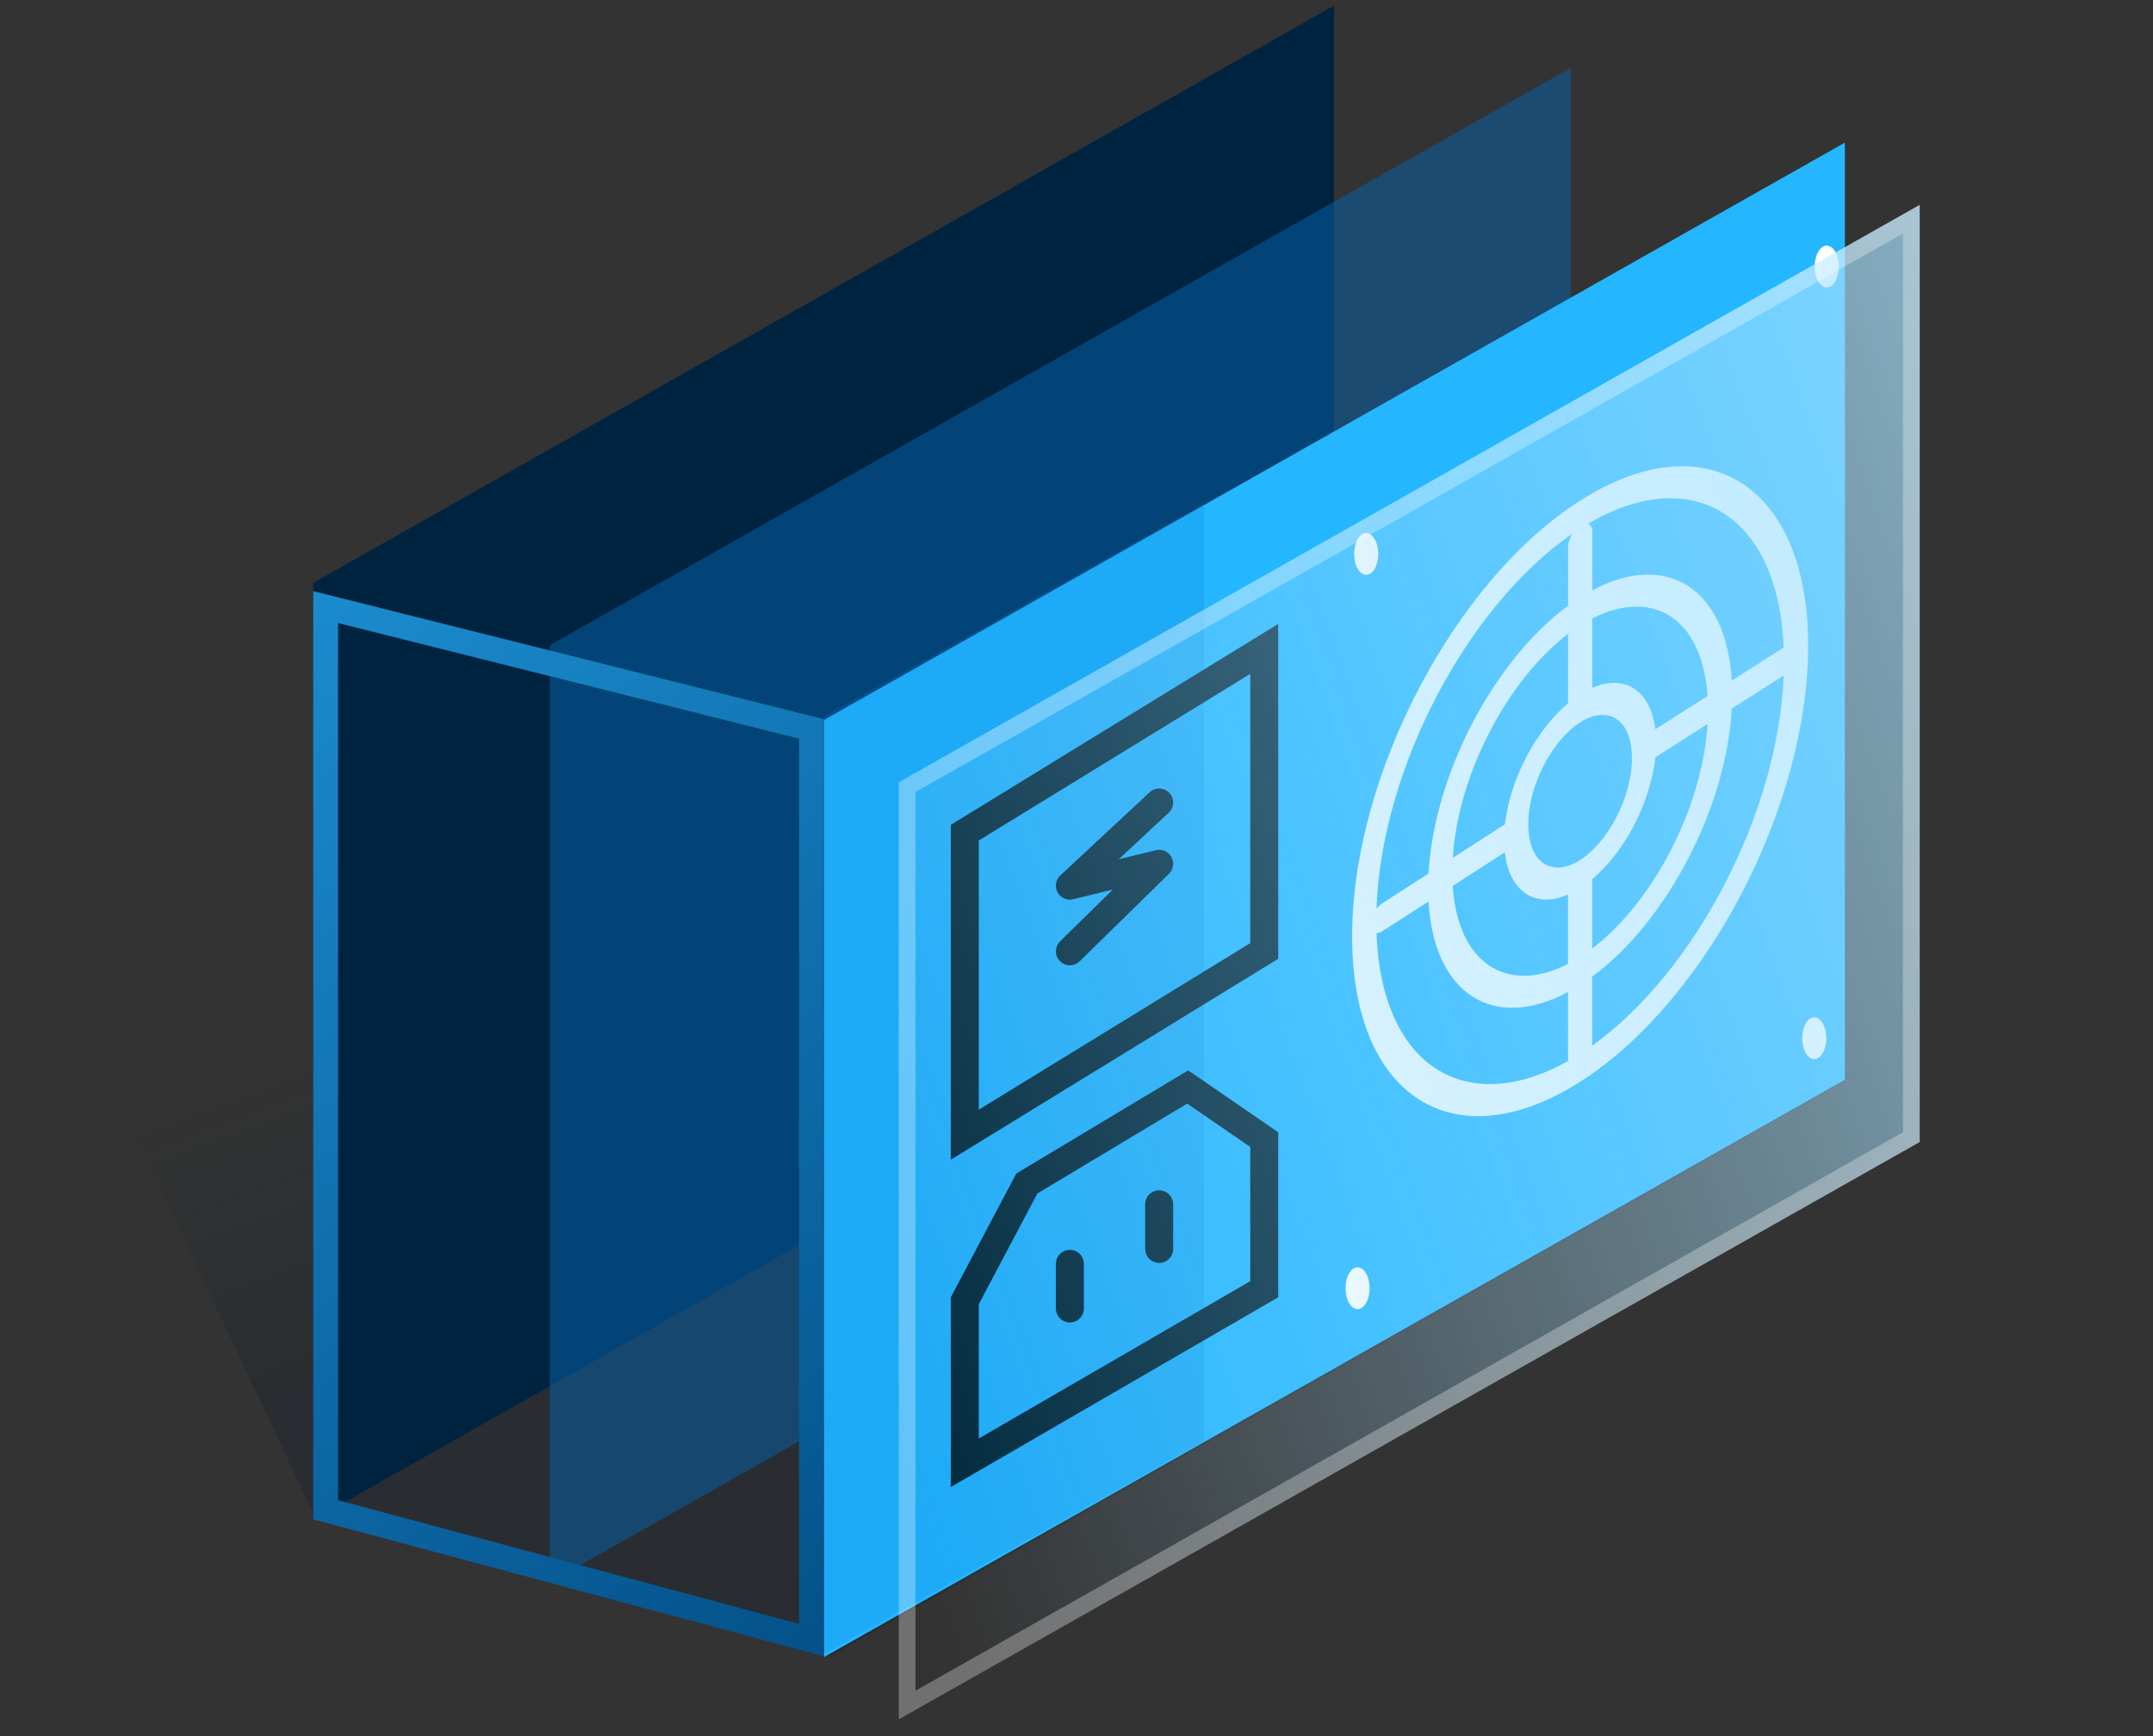<svg width="93" height="75" viewBox="0 0 93 75" fill="none" xmlns="http://www.w3.org/2000/svg">
<rect x="0" y="0" width="93" height="75" fill="#333333" stroke="none"/>
<g id="Frame 1000005018">
<path id="Vector 89" d="M13.527 65.365L35.863 71.554L79.997 46.527L49.587 29.304L41.514 15.041L0.071 36.839L13.527 65.365Z" fill="url(#paint0_linear_971_24341)" fill-opacity="0.2"/>
<path id="Rectangle 170" d="M13.526 25.181L57.625 0.24V40.724L13.526 65.665V25.181Z" fill="#002440"/>
<path id="Rectangle 172" d="M23.753 27.872L67.851 2.931V43.415L23.753 68.356V27.872Z" fill="#0565AF" fill-opacity="0.5"/>
<path id="Rectangle 114" d="M35.594 31.101L79.692 6.16V46.644L35.594 71.585V31.101Z" fill="#24B6FF"/>
<path id="Rectangle 177" d="M35.594 30.953L52.009 21.769V62.252L35.594 71.437V30.953Z" fill="#0078D2" fill-opacity="0.2"/>
<path id="Rectangle 171" d="M35.055 70.852L14.065 65.222V26.226L35.055 31.49V70.852Z" stroke="url(#paint1_linear_971_24341)" stroke-width="1.076"/>
<path id="Union" fill-rule="evenodd" clip-rule="evenodd" d="M68.596 22.626C68.708 22.666 68.779 22.785 68.779 22.969L68.779 25.504C72.005 23.772 74.575 25.429 74.806 29.402L77.048 27.973C76.81 22.189 73.065 20 68.596 22.626ZM68.779 26.718C71.363 25.392 73.535 26.681 73.759 30.069L71.504 31.506C71.3 29.83 70.189 29.105 68.779 29.715L68.779 26.718ZM73.759 31.277L71.504 32.714C71.299 34.651 70.188 36.793 68.777 37.979L68.777 40.976C71.362 39.008 73.534 34.951 73.759 31.277ZM77.048 29.181L74.805 30.61C74.575 34.877 72.003 39.811 68.777 42.19L68.777 45.144C68.777 45.154 68.776 45.163 68.776 45.172C73.165 42.041 76.812 35.186 77.048 29.181ZM67.734 26.169L67.734 23.635C67.734 23.451 67.805 23.241 67.917 23.059C63.427 26.142 59.667 33.153 59.459 39.261C59.534 39.163 59.622 39.078 59.715 39.018L61.707 37.735C61.942 33.471 64.511 28.546 67.734 26.169ZM61.705 38.944L59.722 40.222C59.626 40.283 59.536 40.312 59.459 40.309C59.664 46.072 63.324 48.31 67.733 45.837C67.732 45.828 67.732 45.819 67.732 45.81L67.732 42.855C64.503 44.588 61.931 42.926 61.705 38.944ZM62.751 38.27L65.001 36.82C65.195 38.521 66.311 39.261 67.732 38.645L67.732 41.641C65.143 42.969 62.968 41.672 62.751 38.27ZM65.01 35.606L62.754 37.06C62.986 33.392 65.155 29.347 67.734 27.383L67.734 30.38C66.332 31.559 65.226 33.679 65.01 35.606ZM58.405 40.456C58.405 33.524 62.815 25.094 68.255 21.627C73.695 18.16 78.105 20.97 78.105 27.903C78.105 34.836 73.695 43.266 68.255 46.733C62.815 50.199 58.405 47.389 58.405 40.456ZM68.255 31.204C67.112 31.932 66.016 33.85 66.016 35.607C66.016 37.364 67.112 37.885 68.255 37.157C69.398 36.428 70.494 34.511 70.494 32.754C70.494 30.997 69.398 30.476 68.255 31.204Z" fill="#E9F8FF"/>
<circle id="Ellipse 28" cx="0.737" cy="0.737" r="0.737" transform="matrix(-0.5 0.866 -0.5 -0.866 59.378 55.652)" fill="white"/>
<circle id="Ellipse 28_2" cx="0.737" cy="0.737" r="0.737" transform="matrix(-0.5 0.866 -0.5 -0.866 59.75 23.932)" fill="white"/>
<circle id="Ellipse 28_3" cx="0.737" cy="0.737" r="0.737" transform="matrix(-0.5 0.866 -0.5 -0.866 79.106 44.85)" fill="white"/>
<circle id="Ellipse 28_4" cx="0.737" cy="0.737" r="0.737" transform="matrix(-0.5 0.866 -0.5 -0.866 79.644 11.516)" fill="white"/>
<path id="Rectangle 180" d="M41.675 49.018V35.97L54.61 28.033V41.08L41.675 49.018Z" stroke="#00273A" stroke-width="1.208"/>
<path id="Rectangle 181" d="M41.675 63.192V56.192L44.355 51.127L51.303 46.958L54.61 49.231V55.694L41.675 63.192Z" stroke="#00273A" stroke-width="1.208"/>
<path id="Vector 40" d="M46.214 54.597V56.526" stroke="#00273A" stroke-width="1.208" stroke-linecap="round" stroke-linejoin="round"/>
<path id="Vector 41" d="M50.071 52.025V53.954" stroke="#00273A" stroke-width="1.208" stroke-linecap="round" stroke-linejoin="round"/>
<path id="Vector 42" d="M50.071 34.668L46.214 38.26L50.071 37.315L46.214 41.096" stroke="#00273A" stroke-width="1.208" stroke-linecap="round" stroke-linejoin="round"/>
<g id="Rectangle 179">
<path d="M38.823 33.792L82.922 8.851V49.335L38.823 74.276V33.792Z" fill="url(#paint2_linear_971_24341)"/>
<path d="M39.185 73.656V34.003L82.56 9.471V49.124L39.185 73.656Z" stroke="white" stroke-opacity="0.3" stroke-width="0.723"/>
</g>
</g>
<defs>
<linearGradient id="paint0_linear_971_24341" x1="11.105" y1="60.521" x2="6.53" y2="48.142" gradientUnits="userSpaceOnUse">
<stop stop-color="#001526"/>
<stop offset="1" stop-color="#001526" stop-opacity="0"/>
</linearGradient>
<linearGradient id="paint1_linear_971_24341" x1="47.139" y1="73.731" x2="13.917" y2="25.542" gradientUnits="userSpaceOnUse">
<stop stop-color="#00477F"/>
<stop offset="1" stop-color="#1B8BCD"/>
</linearGradient>
<linearGradient id="paint2_linear_971_24341" x1="122.465" y1="41.486" x2="41.089" y2="70.96" gradientUnits="userSpaceOnUse">
<stop stop-color="#A8E2FF"/>
<stop offset="1" stop-color="#A8E2FF" stop-opacity="0"/>
</linearGradient>
</defs>
</svg>
